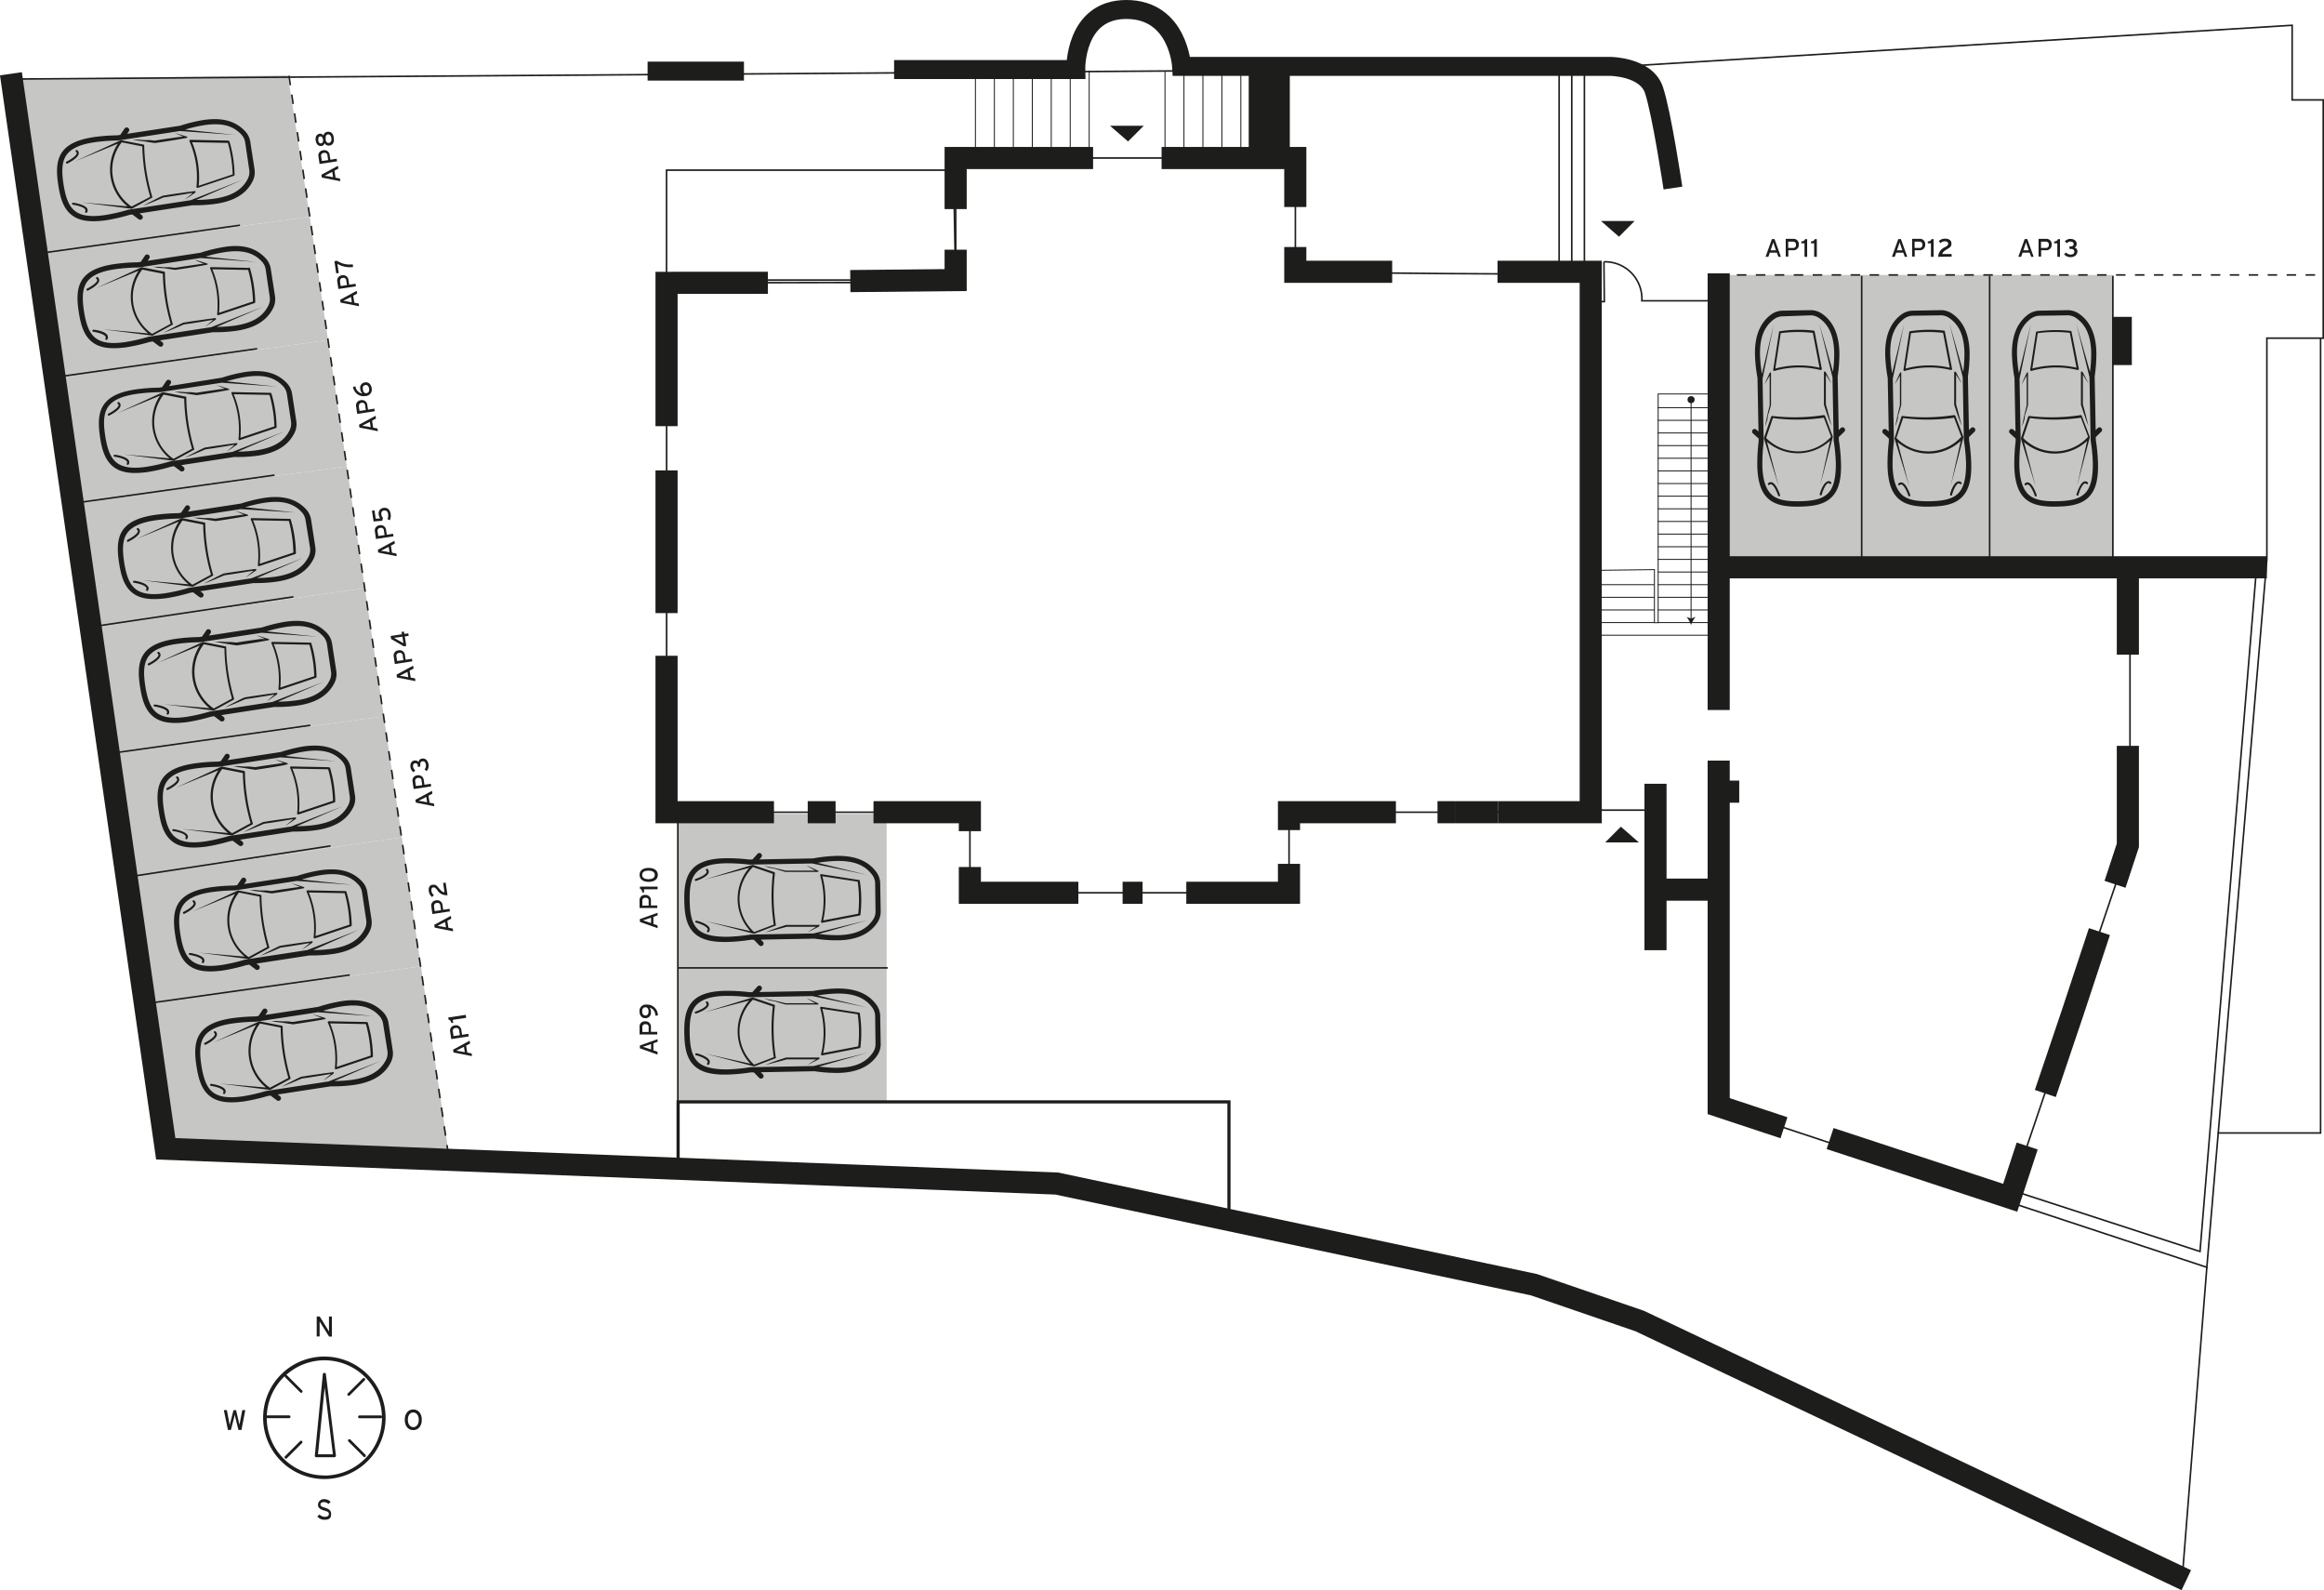 <svg xmlns="http://www.w3.org/2000/svg" viewBox="0 0 367.77 251.58"><defs><style>.parkplatz{fill:#c6c6c5;}.auto{fill:#1d1d1b;}.cls-3,.cls-4,.cls-5,.cls-6,.cls-7,.cls-9{fill:none;}.cls-3,.cls-4,.cls-5,.cls-6,.cls-7,.cls-8,.cls-9{stroke:#1d1d1b;stroke-miterlimit:10;}.cls-3,.cls-6,.cls-8{stroke-width:0.25px;}.cls-4{stroke-width:3.5px;}.cls-5{stroke-width:3px;}.cls-6{stroke-dasharray:1.5;}.cls-7{stroke-width:0.15px;}.cls-8{fill:#deecd7;}.cls-9{stroke-width:0.5px;}</style></defs><title>grundriss-carport</title><g id="AP13"><polygon class="parkplatz" points="334.36 89.42 334.36 89.75 314.86 89.75 314.86 89.42 314.86 43.63 314.86 43.5 334.36 43.5 334.36 43.63 334.36 89.42"/><path class="auto" d="M395.57,117a24.14,24.14,0,0,0,.4,3.7l.16,8.48-.34-.3a.4.4,0,0,0-.54.6l.9.81v.47a29.24,29.24,0,0,0-.21,3.79h0c.05,2.69.66,4.41,1.91,5.41s3.09,1.14,4.84,1.1,3.55-.21,4.8-1.29,1.75-2.78,1.7-5.47a29.28,29.28,0,0,0-.35-3.78v-.47l.87-.84a.4.4,0,0,0-.56-.58l-.33.32-.16-8.49a24.28,24.28,0,0,0,.27-3.73c-.05-2.93-1-5-2.77-6.2a3.14,3.14,0,0,0-1.84-.55l-4.39.08a3.14,3.14,0,0,0-1.82.62C396.35,112,395.52,114.11,395.57,117Zm8.76-6.2a2.33,2.33,0,0,1,1.36.41c1.6,1.09,2.37,2.85,2.42,5.54a21.84,21.84,0,0,1-.19,3l-2.18-7.69,2.1,8.54.18,9.93a.4.4,0,0,0,0,.05,28.57,28.57,0,0,1,.35,3.7c0,2.43-.41,4-1.42,4.84-.84.73-2.13,1.05-4.29,1.09s-3.46-.24-4.32-.93c-1-.83-1.56-2.36-1.6-4.79h0a29,29,0,0,1,.21-3.71.41.41,0,0,0,0-.05l-.18-9.91,1.79-8.63-1.89,7.77a21.75,21.75,0,0,1-.3-3c-.05-2.7.65-4.49,2.21-5.64a2.33,2.33,0,0,1,1.35-.46Zm2.33,8.9a.1.1,0,0,1,.09.05l.23.45.23.45.23.45.22.46-.28-.42-.27-.43-.27-.43-.05-.09v.24l0,.64,0,.64c0,.21,0,.42,0,.64l0,.64c0,.21,0,.42,0,.64v.64c0,.21,0,.41,0,.62l.23.82.11.42.11.42c.07.28.15.57.22.85s.14.57.2.86q-.16-.41-.32-.82c-.1-.27-.2-.55-.3-.83l-.14-.41-.14-.42-.27-.83v0h0c0-.21,0-.42,0-.64l0-.64c0-.21,0-.42,0-.64v-.64c0-.21,0-.42,0-.64v-1.27c0-.21,0-.42,0-.64h0A.1.1,0,0,1,406.67,119.75Zm-.13,6.87a30.13,30.13,0,0,1-8.22.15.16.16,0,0,0-.17.11L397,130.23a.16.16,0,0,0,0,.11l2.32,7.56-1.85-7.05a7.49,7.49,0,0,0,10-.19l-1.59,7.12,2-7.66h0a.16.16,0,0,0,0-.1l-1.26-3.31A.16.16,0,0,0,406.54,126.62Zm-.09.34,1.18,3.1a7.07,7.07,0,0,1-10.28.19l1.07-3.15A29.94,29.94,0,0,0,406.45,127Zm-9,.7q-.14.42-.29.83.08-.43.17-.86c.06-.29.12-.57.18-.86l.1-.43.1-.43.2-.83c0-.21,0-.41,0-.62l0-.64c0-.21,0-.42,0-.64v-.64c0-.21,0-.42,0-.64v-1.51l-.05.09-.25.44-.26.44-.26.43.2-.47.21-.46.21-.46.22-.46a.1.1,0,0,1,.19,0h0c0,.21,0,.42,0,.63l0,.64,0,.64c0,.21,0,.42,0,.64l0,.64c0,.21,0,.42,0,.64v.64c0,.21,0,.42,0,.64h0a.14.14,0,0,1,0,0l-.24.84-.13.42-.13.42C397.6,127.1,397.52,127.38,397.42,127.66Zm1.94-14.15-.92,5.95a.16.16,0,0,0,.2.18,14.38,14.38,0,0,1,7.3-.14.16.16,0,0,0,.19-.19L405,113.4a.16.16,0,0,0-.13-.13,19.7,19.7,0,0,0-5.39.1A.16.16,0,0,0,399.36,113.5Zm5.34.07,1.07,5.56a14.39,14.39,0,0,0-7,.13l.86-5.6A20.44,20.44,0,0,1,404.71,113.57ZM407,137.09a.58.58,0,0,1,.56.14.16.16,0,1,1-.21.25.26.26,0,0,0-.26-.08c-.4.12-.84,1.17-1,1.81a.16.16,0,1,1-.31-.09C405.86,138.93,406.34,137.3,407,137.09Zm-7.62,2.35a.16.16,0,0,1-.2-.1c-.2-.63-.68-1.66-1.09-1.77a.26.26,0,0,0-.26.08.16.16,0,0,1-.22-.24.58.58,0,0,1,.56-.16c.71.19,1.25,1.8,1.31,2A.16.16,0,0,1,399.42,139.44Z" transform="translate(-77.18 -60.91)"/></g><g id="AP12"><polygon class="parkplatz" points="314.86 89.42 314.86 89.75 294.61 89.75 294.61 89.42 294.61 43.63 294.61 43.5 314.86 43.5 314.86 43.63 314.86 89.42"/><path class="auto" d="M375.51,117a24.14,24.14,0,0,0,.4,3.7l.16,8.48-.34-.3a.4.4,0,0,0-.54.6l.9.81v.47a29.24,29.24,0,0,0-.21,3.79h0c.05,2.69.66,4.41,1.91,5.41s3.09,1.14,4.84,1.1,3.55-.21,4.8-1.29,1.75-2.78,1.7-5.47a29.28,29.28,0,0,0-.35-3.78v-.47l.87-.84a.4.4,0,0,0-.56-.58l-.33.32-.16-8.49a24.28,24.28,0,0,0,.27-3.73c-.05-2.93-1-5-2.77-6.2a3.14,3.14,0,0,0-1.84-.55l-4.39.08a3.14,3.14,0,0,0-1.82.62C376.29,112,375.46,114.11,375.51,117Zm8.76-6.2a2.33,2.33,0,0,1,1.36.41c1.6,1.09,2.37,2.85,2.42,5.54a21.84,21.84,0,0,1-.19,3l-2.18-7.69,2.1,8.54.18,9.93a.4.4,0,0,0,0,.05,28.57,28.57,0,0,1,.35,3.7c0,2.43-.41,4-1.42,4.84-.84.73-2.13,1.05-4.29,1.09s-3.46-.24-4.32-.93c-1-.83-1.56-2.36-1.6-4.79h0a29,29,0,0,1,.21-3.71.41.41,0,0,0,0-.05l-.18-9.91,1.79-8.63-1.89,7.77a21.75,21.75,0,0,1-.3-3c-.05-2.7.65-4.49,2.21-5.64a2.33,2.33,0,0,1,1.35-.46Zm2.33,8.9a.1.1,0,0,1,.09.05l.23.45.23.45.23.45.22.46-.28-.42-.27-.43-.27-.43-.05-.09v.24l0,.64,0,.64c0,.21,0,.42,0,.64l0,.64c0,.21,0,.42,0,.64v.64c0,.21,0,.41,0,.62l.23.82.11.42.11.42c.07.28.15.57.22.85s.14.57.2.86q-.16-.41-.32-.82c-.1-.27-.2-.55-.3-.83l-.14-.41-.14-.42-.27-.83v0h0c0-.21,0-.42,0-.64l0-.64c0-.21,0-.42,0-.64v-.64c0-.21,0-.42,0-.64v-1.27c0-.21,0-.42,0-.64h0A.1.1,0,0,1,386.6,119.75Zm-.13,6.87a30.13,30.13,0,0,1-8.22.15.16.16,0,0,0-.17.11L377,130.23a.16.16,0,0,0,0,.11l2.32,7.56-1.85-7.05a7.49,7.49,0,0,0,10-.19l-1.59,7.12,2-7.66h0a.16.16,0,0,0,0-.1l-1.26-3.31A.16.16,0,0,0,386.48,126.62Zm-.09.34,1.18,3.1a7.07,7.07,0,0,1-10.28.19l1.07-3.15A29.94,29.94,0,0,0,386.39,127Zm-9,.7q-.14.42-.29.83.08-.43.17-.86c.06-.29.12-.57.18-.86l.1-.43.1-.43.2-.83c0-.21,0-.41,0-.62l0-.64c0-.21,0-.42,0-.64v-.64c0-.21,0-.42,0-.64v-1.51l-.05.09-.25.44-.26.44-.26.43.2-.47.21-.46.21-.46.22-.46a.1.1,0,0,1,.19,0h0c0,.21,0,.42,0,.63l0,.64,0,.64c0,.21,0,.42,0,.64l0,.64c0,.21,0,.42,0,.64v.64c0,.21,0,.42,0,.64h0a.14.14,0,0,1,0,0l-.24.84-.13.42-.13.42C377.54,127.1,377.45,127.38,377.36,127.66Zm1.94-14.15-.92,5.95a.16.16,0,0,0,.2.18,14.38,14.38,0,0,1,7.3-.14.16.16,0,0,0,.19-.19l-1.14-5.91a.16.16,0,0,0-.13-.13,19.7,19.7,0,0,0-5.39.1A.16.16,0,0,0,379.3,113.5Zm5.34.07,1.07,5.56a14.39,14.39,0,0,0-7,.13l.86-5.6A20.44,20.44,0,0,1,384.65,113.57ZM387,137.09a.58.58,0,0,1,.56.14.16.16,0,1,1-.21.25.26.26,0,0,0-.26-.08c-.4.12-.84,1.17-1,1.81a.16.16,0,1,1-.31-.09C385.79,138.93,386.28,137.3,387,137.09Zm-7.62,2.35a.16.16,0,0,1-.2-.1c-.2-.63-.68-1.66-1.09-1.77a.26.26,0,0,0-.26.08.16.16,0,0,1-.22-.24.58.58,0,0,1,.56-.16c.71.19,1.25,1.8,1.31,2A.16.16,0,0,1,379.36,139.44Z" transform="translate(-77.18 -60.91)"/></g><g id="AP11"><polygon class="parkplatz" points="294.61 89.42 294.61 89.75 272.24 89.75 271.99 89.75 271.99 43.5 294.61 43.5 294.61 43.63 294.61 89.42"/><path class="auto" d="M354.9,117a24.14,24.14,0,0,0,.4,3.7l.16,8.48-.34-.3a.4.4,0,0,0-.54.6l.9.81v.47a29.24,29.24,0,0,0-.21,3.79h0c.05,2.69.66,4.41,1.91,5.41s3.09,1.14,4.84,1.1,3.55-.21,4.8-1.29,1.75-2.78,1.7-5.47a29.28,29.28,0,0,0-.35-3.78v-.47l.87-.84a.4.4,0,0,0-.56-.58l-.33.32-.16-8.49a24.28,24.28,0,0,0,.27-3.73c-.05-2.93-1-5-2.77-6.2a3.14,3.14,0,0,0-1.84-.55l-4.39.08a3.14,3.14,0,0,0-1.82.62C355.68,112,354.85,114.11,354.9,117Zm8.76-6.2a2.33,2.33,0,0,1,1.36.41c1.6,1.09,2.37,2.85,2.42,5.54a21.84,21.84,0,0,1-.19,3l-2.18-7.69,2.1,8.54.18,9.93a.4.4,0,0,0,0,.05,28.57,28.57,0,0,1,.35,3.7c0,2.43-.41,4-1.42,4.84-.84.73-2.13,1.05-4.29,1.09s-3.46-.24-4.32-.93c-1-.83-1.56-2.36-1.6-4.79h0a29,29,0,0,1,.21-3.71.41.41,0,0,0,0-.05l-.18-9.91,1.79-8.63L356,120.06a21.75,21.75,0,0,1-.3-3c-.05-2.7.65-4.49,2.21-5.64a2.33,2.33,0,0,1,1.35-.46Zm2.33,8.9a.1.1,0,0,1,.09.05l.23.45.23.45.23.45.22.46-.28-.42-.27-.43-.27-.43-.05-.09v.24l0,.64,0,.64c0,.21,0,.42,0,.64l0,.64c0,.21,0,.42,0,.64v.64c0,.21,0,.41,0,.62l.23.82.11.42.11.42c.07.28.15.57.22.85s.14.57.2.86q-.16-.41-.32-.82c-.1-.27-.2-.55-.3-.83l-.14-.41-.14-.42-.27-.83v0h0c0-.21,0-.42,0-.64l0-.64c0-.21,0-.42,0-.64v-.64c0-.21,0-.42,0-.64v-1.27c0-.21,0-.42,0-.64h0A.1.1,0,0,1,366,119.75Zm-.13,6.87a30.13,30.13,0,0,1-8.22.15.16.16,0,0,0-.17.11l-1.14,3.35a.16.16,0,0,0,0,.11l2.32,7.56-1.85-7.05a7.49,7.49,0,0,0,10-.19l-1.59,7.12,2-7.66h0a.16.16,0,0,0,0-.1L366,126.72A.16.16,0,0,0,365.87,126.62Zm-.09.34,1.18,3.1a7.07,7.07,0,0,1-10.28.19l1.07-3.15A29.94,29.94,0,0,0,365.78,127Zm-9,.7q-.14.42-.29.83.08-.43.17-.86c.06-.29.12-.57.18-.86l.1-.43.1-.43.2-.83c0-.21,0-.41,0-.62l0-.64c0-.21,0-.42,0-.64v-.64c0-.21,0-.42,0-.64v-1.51l-.05.09-.25.44-.26.44-.26.43.2-.47.21-.46.21-.46.22-.46a.1.1,0,0,1,.19,0h0c0,.21,0,.42,0,.63l0,.64,0,.64c0,.21,0,.42,0,.64l0,.64c0,.21,0,.42,0,.64v.64c0,.21,0,.42,0,.64h0a.14.14,0,0,1,0,0l-.24.84-.13.42-.13.42C356.93,127.1,356.84,127.38,356.75,127.66Zm1.94-14.15-.92,5.95a.16.16,0,0,0,.2.18,14.38,14.38,0,0,1,7.3-.14.16.16,0,0,0,.19-.19l-1.14-5.91a.16.16,0,0,0-.13-.13,19.7,19.7,0,0,0-5.39.1A.16.16,0,0,0,358.69,113.5Zm5.34.07,1.07,5.56a14.39,14.39,0,0,0-7,.13l.86-5.6A20.44,20.44,0,0,1,364,113.57Zm2.33,23.52a.58.58,0,0,1,.56.14.16.16,0,1,1-.21.25.26.26,0,0,0-.26-.08c-.4.12-.84,1.17-1,1.81a.16.16,0,1,1-.31-.09C365.18,138.93,365.67,137.3,366.37,137.09Zm-7.62,2.35a.16.16,0,0,1-.2-.1c-.2-.63-.68-1.66-1.09-1.77a.26.26,0,0,0-.26.08.16.16,0,0,1-.22-.24.58.58,0,0,1,.56-.16c.71.19,1.25,1.8,1.31,2A.16.16,0,0,1,358.75,139.44Z" transform="translate(-77.18 -60.91)"/></g><g id="AP10"><polygon class="parkplatz" points="107.28 128.75 140.31 128.75 140.31 153.13 107.39 153.13 107.28 153.13 107.28 128.75"/><path class="auto" d="M209.53,196.32a24.14,24.14,0,0,0-3.7.4l-8.48.16.3-.34a.4.4,0,0,0-.6-.54l-.81.9h-.47a29.24,29.24,0,0,0-3.79-.21h0c-2.69.05-4.41.66-5.41,1.91s-1.14,3.09-1.1,4.84.21,3.55,1.29,4.8,2.78,1.75,5.47,1.7a29.28,29.28,0,0,0,3.78-.35h.47l.84.87a.4.4,0,0,0,.58-.56l-.32-.33,8.49-.16a24.28,24.28,0,0,0,3.73.27c2.93-.05,5-1,6.2-2.77a3.14,3.14,0,0,0,.55-1.84l-.08-4.39a3.14,3.14,0,0,0-.62-1.82C214.54,197.09,212.47,196.26,209.53,196.32Zm6.2,8.76a2.33,2.33,0,0,1-.41,1.36c-1.09,1.6-2.85,2.37-5.54,2.42a21.84,21.84,0,0,1-3-.19l7.69-2.18-8.54,2.1-9.93.18h-.05a28.57,28.57,0,0,1-3.7.35c-2.43,0-4-.41-4.84-1.42-.73-.84-1.05-2.13-1.09-4.29s.24-3.46.93-4.32c.83-1,2.36-1.56,4.79-1.6h0a29,29,0,0,1,3.71.21h.05l9.91-.18,8.63,1.79-7.77-1.89a21.75,21.75,0,0,1,3-.3c2.7-.05,4.49.65,5.64,2.21a2.33,2.33,0,0,1,.46,1.35Zm-8.9,2.33a.1.1,0,0,1-.05.09l-.45.23-.45.23-.45.23-.46.22.42-.28.43-.27.43-.27.09-.05h-.24l-.64,0-.64,0-.64,0-.64,0h-1.89l-.82.23-.42.11-.42.11-.85.22-.86.2.82-.32.83-.3.41-.14.42-.14.83-.27h0l.64,0,.64,0h3.82A.1.1,0,0,1,206.83,207.41Zm-6.87-.13a30.13,30.13,0,0,1-.15-8.22.16.16,0,0,0-.11-.17l-3.35-1.14h-.11l-7.56,2.32,7.05-1.85a7.49,7.49,0,0,0,.19,10l-7.12-1.59,7.66,2h0a.16.16,0,0,0,.1,0l3.31-1.26A.16.16,0,0,0,200,207.28Zm-.34-.09-3.1,1.18a7.07,7.07,0,0,1-.19-10.28l3.15,1.07A29.94,29.94,0,0,0,199.63,207.2Zm-.7-9-.83-.29.86.17.86.18.43.1.43.1.83.2.62,0,.64,0h3.42l-.09-.05-.44-.25-.44-.26-.43-.26.47.2.46.21.46.21.46.22a.1.1,0,0,1,0,.19h0l-.63,0-.64,0-.64,0-.64,0-.64,0h-1.95l-.84-.24-.42-.13-.42-.13Zm14.15,1.94-5.95-.92h0a.16.16,0,0,0-.15.2,14.38,14.38,0,0,1,.14,7.3.16.16,0,0,0,.19.19l5.91-1.14a.16.16,0,0,0,.13-.13,19.7,19.7,0,0,0-.1-5.39A.16.16,0,0,0,213.08,200.11Zm-.07,5.34-5.56,1.07a14.39,14.39,0,0,0-.13-7l5.6.86A20.44,20.44,0,0,1,213,205.45Zm-23.52,2.33a.58.58,0,0,1-.14.56.16.16,0,1,1-.25-.21.26.26,0,0,0,.08-.26c-.12-.4-1.17-.84-1.81-1a.16.16,0,0,1,0-.32h0C187.65,206.6,189.28,207.09,189.49,207.79Zm-2.35-7.62a.16.16,0,0,1,.1-.2c.63-.2,1.66-.68,1.77-1.09a.26.26,0,0,0-.08-.26.16.16,0,0,1,.24-.22.58.58,0,0,1,.16.56c-.19.71-1.8,1.25-2,1.31A.16.16,0,0,1,187.14,200.17Z" transform="translate(-77.18 -60.91)"/></g><g id="AP9"><polygon class="parkplatz" points="107.28 153.13 107.39 153.13 140.31 153.13 140.31 174.34 107.31 174.34 107.28 174.25 107.28 153.13"/><path class="auto" d="M209.53,217.3a24.14,24.14,0,0,0-3.7.4l-8.48.16.3-.34a.4.4,0,0,0-.6-.54l-.81.9h-.47a29.24,29.24,0,0,0-3.79-.21h0c-2.69.05-4.41.66-5.41,1.91s-1.14,3.09-1.1,4.84.21,3.55,1.29,4.8,2.78,1.75,5.47,1.7a29.28,29.28,0,0,0,3.78-.35h.47l.84.87a.4.4,0,0,0,.58-.56l-.32-.33,8.49-.16a24.28,24.28,0,0,0,3.73.27c2.93-.05,5-1,6.2-2.77a3.14,3.14,0,0,0,.55-1.84l-.08-4.39a3.14,3.14,0,0,0-.62-1.82C214.54,218.07,212.47,217.25,209.53,217.3Zm6.2,8.76a2.33,2.33,0,0,1-.41,1.36c-1.09,1.6-2.85,2.37-5.54,2.42a21.84,21.84,0,0,1-3-.19l7.69-2.18-8.54,2.1-9.93.18h-.05a28.57,28.57,0,0,1-3.7.35c-2.43,0-4-.41-4.84-1.42-.73-.84-1.05-2.13-1.09-4.29s.24-3.46.93-4.32c.83-1,2.36-1.56,4.79-1.6h0a29,29,0,0,1,3.71.21h.05l9.91-.18,8.63,1.79-7.77-1.89a21.75,21.75,0,0,1,3-.3c2.7-.05,4.49.65,5.64,2.21a2.33,2.33,0,0,1,.46,1.35Zm-8.9,2.33a.1.1,0,0,1-.05.09l-.45.23-.45.23-.45.23-.46.22.42-.28.43-.27.43-.27.09-.05h-.24l-.64,0-.64,0-.64,0-.64,0h-1.89l-.82.23-.42.11-.42.11-.85.22-.86.2.82-.32.83-.3.41-.14.42-.14.83-.27h0l.64,0,.64,0h3.82A.1.1,0,0,1,206.83,228.39Zm-6.87-.13a30.13,30.13,0,0,1-.15-8.22.16.16,0,0,0-.11-.17l-3.35-1.14h-.11l-7.56,2.32,7.05-1.85a7.49,7.49,0,0,0,.19,10l-7.12-1.59,7.66,2h0a.16.16,0,0,0,.1,0l3.31-1.26A.16.16,0,0,0,200,228.27Zm-.34-.09-3.1,1.18a7.07,7.07,0,0,1-.19-10.28l3.15,1.07A29.94,29.94,0,0,0,199.63,228.18Zm-.7-9-.83-.29.86.17.86.18.43.1.43.1.83.2.62,0,.64,0h3.42l-.09-.05-.44-.25-.44-.26-.43-.26.47.2.46.21.46.21.46.22a.1.1,0,0,1,0,.19h0l-.63,0-.64,0-.64,0-.64,0-.64,0h-1.95l-.84-.24-.42-.13-.42-.13Zm14.15,1.94-5.95-.92h0a.16.16,0,0,0-.15.2,14.38,14.38,0,0,1,.14,7.3.16.16,0,0,0,.19.19l5.91-1.14a.16.16,0,0,0,.13-.13,19.7,19.7,0,0,0-.1-5.39A.16.16,0,0,0,213.08,221.09Zm-.07,5.34-5.56,1.07a14.39,14.39,0,0,0-.13-7l5.6.86A20.44,20.44,0,0,1,213,226.44Zm-23.52,2.33a.58.58,0,0,1-.14.56.16.16,0,1,1-.25-.21.26.26,0,0,0,.08-.26c-.12-.4-1.17-.84-1.81-1a.16.16,0,0,1,0-.32h0C187.65,227.58,189.28,228.07,189.49,228.77Zm-2.35-7.62a.16.16,0,0,1,.1-.2c.63-.2,1.66-.68,1.77-1.09a.26.26,0,0,0-.08-.26.16.16,0,0,1,.24-.22.58.58,0,0,1,.16.56c-.19.71-1.8,1.25-2,1.31A.16.16,0,0,1,187.14,221.15Z" transform="translate(-77.18 -60.91)"/></g><g id="AP8"><polygon class="parkplatz" points="45.56 11.92 49.02 34.3 5.99 40.13 5.83 40.15 1.88 12.64 2.81 12.5 45.56 11.92"/><path class="auto" d="M109.31,79.91a24.14,24.14,0,0,0-3.62.89l-8.39,1.28.26-.37a.4.4,0,0,0-.67-.46l-.68,1-.47.07a29.24,29.24,0,0,0-3.78.29h0c-2.66.41-4.29,1.24-5.11,2.61s-.72,3.21-.45,4.95.68,3.49,1.92,4.59,3,1.36,5.64,1a29.28,29.28,0,0,0,3.7-.85l.46-.07,1,.75a.4.4,0,0,0,.5-.64l-.36-.28,8.39-1.29a24.28,24.28,0,0,0,3.74-.23c2.9-.44,4.79-1.61,5.77-3.57a3.14,3.14,0,0,0,.3-1.89l-.67-4.34a3.14,3.14,0,0,0-.86-1.72C114.38,80,112.22,79.46,109.31,79.91Zm7.31,7.86a2.33,2.33,0,0,1-.22,1.41c-.87,1.73-2.51,2.73-5.17,3.14a21.84,21.84,0,0,1-3,.22l7.33-3.18-8.19,3.22-9.81,1.5h-.05a28.57,28.57,0,0,1-3.62.84c-2.4.37-4,.13-5-.76-.83-.74-1.33-2-1.66-4.11s-.22-3.46.34-4.41c.69-1.15,2.13-1.86,4.54-2.22h0a29,29,0,0,1,3.7-.28h.05l9.8-1.5,8.79.62-8-.84a21.75,21.75,0,0,1,3-.7c2.67-.41,4.54,0,5.89,1.44a2.33,2.33,0,0,1,.64,1.28Zm-8.51,3.5a.1.1,0,0,1,0,.09l-.42.29-.42.29-.42.28-.42.28.38-.33.39-.33.39-.32.08-.07-.24,0-.63.11-.63.11-.63.1-.63.1-.63.1-.63.09-.61.09-.78.34-.4.17-.41.17-.82.33-.82.31.77-.42.78-.4.39-.2.39-.2.79-.38h0l.63-.1.63-.1.63-.09.63-.09.63-.09.63-.09.63-.08.63-.08h0A.1.1,0,0,1,108.12,91.26Zm-6.83.79A30.13,30.13,0,0,1,100,83.93a.16.16,0,0,0-.13-.15l-3.47-.68h-.06l-.06,0-7.19,3.31,6.74-2.77a7.49,7.49,0,0,0,1.52,9.92l-7.27-.63,7.87,1h0a.16.16,0,0,0,.09,0l3.11-1.69A.16.16,0,0,0,101.29,92.05Zm-.35,0L98,93.59a7.07,7.07,0,0,1-1.56-10.16l3.26.64A29.94,29.94,0,0,0,100.94,92ZM99,83.15,98.18,83l.88,0,.88.07.44,0,.44,0,.85.09.61-.1.63-.1.63-.09.63-.09.63-.09.63-.09.63-.08.24,0-.1,0-.47-.19-.47-.2-.47-.2.49.14.49.15.48.15.48.15a.1.1,0,0,1,0,.2h0l-.63.12-.63.11-.63.11-.63.1-.63.1-.63.1-.63.09-.63.09h0l-.87-.13-.43-.07-.43-.07Zm14.29,0-6-.12h0a.16.16,0,0,0-.13.22,14.38,14.38,0,0,1,1.11,7.22.16.16,0,0,0,.21.16l5.71-1.91a.16.16,0,0,0,.11-.14,19.7,19.7,0,0,0-.82-5.33A.16.16,0,0,0,113.33,83.2ZM114,88.5l-5.37,1.8a14.39,14.39,0,0,0-1.06-6.89l5.67.11A20.44,20.44,0,0,1,114,88.5ZM91,93.94a.58.58,0,0,1-.06.58.16.16,0,1,1-.27-.18.26.26,0,0,0,0-.27c-.17-.38-1.27-.68-1.93-.77a.16.16,0,0,1,0-.32h0C89,93,90.67,93.28,91,93.94ZM87.63,86.7a.16.16,0,0,1,.08-.22c.59-.29,1.55-.9,1.61-1.31a.26.26,0,0,0-.12-.24.16.16,0,0,1,.21-.25.58.58,0,0,1,.23.53c-.09.73-1.61,1.48-1.79,1.57A.16.16,0,0,1,87.63,86.7Z" transform="translate(-77.18 -60.91)"/></g><g id="AP7"><polygon class="parkplatz" points="49.02 34.3 51.92 53.81 8.65 59.69 5.83 40.15 5.99 40.13 49.02 34.3"/><path class="auto" d="M112.55,100a24.14,24.14,0,0,0-3.62.89l-8.39,1.28.26-.37a.4.4,0,0,0-.67-.46l-.68,1-.47.07a29.24,29.24,0,0,0-3.78.29h0c-2.66.41-4.29,1.24-5.11,2.61s-.72,3.21-.45,4.95.68,3.49,1.92,4.59,3,1.36,5.64,1a29.28,29.28,0,0,0,3.7-.85l.46-.07,1,.75a.4.4,0,0,0,.5-.64l-.36-.28,8.39-1.29a24.28,24.28,0,0,0,3.74-.23c2.9-.44,4.79-1.61,5.77-3.57a3.14,3.14,0,0,0,.3-1.89l-.67-4.34a3.14,3.14,0,0,0-.86-1.72C117.61,100.06,115.45,99.51,112.55,100Zm7.31,7.86a2.33,2.33,0,0,1-.22,1.41c-.87,1.73-2.51,2.73-5.17,3.14a21.84,21.84,0,0,1-3,.22l7.33-3.18-8.19,3.22-9.81,1.5h-.05a28.57,28.57,0,0,1-3.62.84c-2.4.37-4,.13-5-.76-.83-.74-1.33-2-1.66-4.11s-.22-3.46.34-4.41c.69-1.15,2.13-1.86,4.54-2.22h0a29,29,0,0,1,3.7-.28h.05l9.8-1.5,8.79.62-8-.84a21.75,21.75,0,0,1,3-.7c2.67-.41,4.54,0,5.89,1.44a2.33,2.33,0,0,1,.64,1.28Zm-8.51,3.5a.1.1,0,0,1,0,.09l-.42.29-.42.29-.42.28-.42.28.38-.33.39-.33.39-.32.08-.07-.24,0-.63.11-.63.11-.63.1-.63.1-.63.1-.63.09-.61.09-.78.34-.4.17-.41.17-.82.33-.82.31.77-.42.78-.4.39-.2.39-.2.79-.38h0l.63-.1.63-.1.63-.09.63-.09.63-.09.63-.09.63-.08.63-.08h0A.1.1,0,0,1,111.35,111.31Zm-6.83.79a30.13,30.13,0,0,1-1.24-8.12.16.16,0,0,0-.13-.15l-3.47-.68h-.06l-.06,0-7.19,3.31,6.74-2.77a7.49,7.49,0,0,0,1.52,9.92L93.37,113l7.87,1h0a.16.16,0,0,0,.09,0l3.11-1.69A.16.16,0,0,0,104.52,112.1Zm-.35,0-2.92,1.58a7.07,7.07,0,0,1-1.56-10.16l3.26.64A29.94,29.94,0,0,0,104.17,112.05Zm-1.9-8.86-.86-.17.88,0,.88.07.44,0,.44,0,.85.09.61-.1.63-.1.63-.09.63-.09.63-.09.63-.09.63-.08.24,0-.1,0-.47-.19-.47-.2L108,102l.49.14.49.15.48.15.48.15a.1.1,0,0,1,0,.2h0l-.63.12-.63.11-.63.11-.63.1-.63.1-.63.1-.63.09-.63.09h0l-.87-.13-.43-.07-.43-.07Zm14.29,0-6-.12h0a.16.16,0,0,0-.13.22,14.38,14.38,0,0,1,1.11,7.22.16.16,0,0,0,.21.16l5.71-1.91a.16.16,0,0,0,.11-.14,19.7,19.7,0,0,0-.82-5.33A.16.16,0,0,0,116.57,103.24Zm.65,5.31-5.37,1.8a14.39,14.39,0,0,0-1.06-6.89l5.67.11A20.44,20.44,0,0,1,117.21,108.54Zm-23,5.44a.58.58,0,0,1-.06.58.16.16,0,0,1-.27-.18.26.26,0,0,0,0-.27c-.17-.38-1.27-.68-1.93-.77a.16.16,0,0,1,0-.32h0C92.22,113.06,93.9,113.32,94.21,114Zm-3.34-7.24a.16.16,0,0,1,.08-.22c.59-.29,1.55-.9,1.61-1.31a.26.26,0,0,0-.12-.24.16.16,0,0,1,.21-.25.58.58,0,0,1,.23.53c-.09.73-1.61,1.48-1.79,1.57A.16.16,0,0,1,90.87,106.75Z" transform="translate(-77.18 -60.91)"/></g><g id="AP6"><polygon class="parkplatz" points="51.92 53.81 54.88 73.78 54.66 73.81 12.48 79.5 11.53 79.64 8.65 59.69 51.92 53.81"/><path class="auto" d="M115.93,119.77a24.14,24.14,0,0,0-3.62.89L103.92,122l.26-.37a.4.4,0,0,0-.67-.46l-.68,1-.47.07a29.24,29.24,0,0,0-3.78.29h0c-2.66.41-4.29,1.24-5.11,2.61S92.76,128.3,93,130s.68,3.49,1.92,4.59,3,1.36,5.64,1a29.28,29.28,0,0,0,3.7-.85l.46-.07,1,.75a.4.4,0,0,0,.5-.64l-.36-.28,8.39-1.29A24.28,24.28,0,0,0,118,133c2.9-.44,4.79-1.61,5.77-3.57a3.14,3.14,0,0,0,.3-1.89l-.67-4.34a3.14,3.14,0,0,0-.86-1.72C121,119.88,118.84,119.33,115.93,119.77Zm7.31,7.86A2.33,2.33,0,0,1,123,129c-.87,1.73-2.51,2.73-5.17,3.14a21.84,21.84,0,0,1-3,.22l7.33-3.18-8.19,3.22-9.81,1.5h-.05a28.57,28.57,0,0,1-3.62.84c-2.4.37-4,.13-5-.76-.83-.74-1.33-2-1.66-4.11s-.22-3.46.34-4.41c.69-1.15,2.13-1.86,4.54-2.22h0a29,29,0,0,1,3.7-.28h.05l9.8-1.5,8.79.62-8-.84a21.75,21.75,0,0,1,3-.7c2.67-.41,4.54,0,5.89,1.44a2.33,2.33,0,0,1,.64,1.28Zm-8.51,3.5a.1.1,0,0,1,0,.09l-.42.29-.42.29-.42.28-.42.28.38-.33.39-.33.39-.32.08-.07-.24,0-.63.11-.63.11-.63.1-.63.1-.63.1-.63.09-.61.09-.78.34-.4.17-.41.17-.82.33-.82.31.77-.42.78-.4.39-.2.39-.2.79-.38h0l.63-.1.63-.1.63-.09.63-.09.63-.09.63-.09.63-.08.63-.08h0A.1.1,0,0,1,114.73,131.13Zm-6.83.79a30.13,30.13,0,0,1-1.24-8.12.16.16,0,0,0-.13-.15l-3.47-.68H103l-.06,0-7.19,3.31,6.74-2.77a7.49,7.49,0,0,0,1.52,9.92l-7.27-.63,7.87,1h0a.16.16,0,0,0,.09,0l3.11-1.69A.16.16,0,0,0,107.91,131.92Zm-.35,0-2.92,1.58a7.07,7.07,0,0,1-1.56-10.16l3.26.64A29.94,29.94,0,0,0,107.56,131.87Zm-1.9-8.86-.86-.17.88,0,.88.07.44,0,.44,0,.85.09.61-.1.63-.1.63-.09.63-.09.63-.09.63-.09.63-.08.24,0-.1,0-.47-.19-.47-.2-.47-.2.49.14.49.15.48.15.48.15a.1.1,0,0,1,0,.2h0l-.63.12-.63.11-.63.11-.63.1-.63.1-.63.1-.63.09-.63.09h0l-.87-.13-.43-.07-.43-.07Zm14.29,0-6-.12h0a.16.16,0,0,0-.13.22,14.38,14.38,0,0,1,1.11,7.22.16.16,0,0,0,.21.16l5.71-1.91a.16.16,0,0,0,.11-.14,19.7,19.7,0,0,0-.82-5.33A.16.16,0,0,0,120,123.06Zm.65,5.31-5.37,1.8a14.39,14.39,0,0,0-1.06-6.89l5.67.11A20.44,20.44,0,0,1,120.6,128.37Zm-23,5.44a.58.58,0,0,1-.06.58.16.16,0,1,1-.27-.18.26.26,0,0,0,0-.27c-.17-.38-1.27-.68-1.93-.77a.16.16,0,0,1,0-.32h0C95.61,132.88,97.29,133.14,97.59,133.81Zm-3.34-7.24a.16.16,0,0,1,.08-.22c.59-.29,1.55-.9,1.61-1.31a.26.26,0,0,0-.12-.24.16.16,0,0,1,.21-.25.58.58,0,0,1,.23.53c-.09.73-1.61,1.48-1.79,1.57A.16.16,0,0,1,94.25,126.57Z" transform="translate(-77.18 -60.91)"/></g><g id="AP5"><polygon class="parkplatz" points="54.88 73.78 57.74 93.05 57.66 93.06 14.73 99.13 14.35 99.19 11.53 79.64 12.48 79.5 54.66 73.81 54.88 73.78"/><path class="auto" d="M118.93,139.69a24.14,24.14,0,0,0-3.62.89l-8.39,1.28.26-.37a.4.4,0,0,0-.67-.46l-.68,1-.47.07a29.24,29.24,0,0,0-3.78.29h0c-2.66.41-4.29,1.24-5.11,2.61s-.72,3.21-.45,4.95.68,3.49,1.92,4.59,3,1.36,5.64,1a29.28,29.28,0,0,0,3.7-.85l.46-.07,1,.75a.4.4,0,0,0,.5-.64l-.36-.28,8.39-1.29a24.28,24.28,0,0,0,3.74-.23c2.9-.44,4.79-1.61,5.77-3.57a3.14,3.14,0,0,0,.3-1.89l-.67-4.34a3.14,3.14,0,0,0-.86-1.72C124,139.79,121.84,139.25,118.93,139.69Zm7.31,7.86A2.33,2.33,0,0,1,126,149c-.87,1.73-2.51,2.73-5.17,3.14a21.84,21.84,0,0,1-3,.22l7.33-3.18-8.19,3.22-9.81,1.5h-.05a28.57,28.57,0,0,1-3.62.84c-2.4.37-4,.13-5-.76-.83-.74-1.33-2-1.66-4.11s-.22-3.46.34-4.41c.69-1.15,2.13-1.86,4.54-2.22h0a29,29,0,0,1,3.7-.28h.05l9.8-1.5L124,142l-8-.84a21.75,21.75,0,0,1,3-.7c2.67-.41,4.54,0,5.89,1.44a2.33,2.33,0,0,1,.64,1.28Zm-8.51,3.5a.1.1,0,0,1,0,.09l-.42.29-.42.29-.42.28-.42.28.38-.33.39-.33.39-.32.08-.07-.24,0-.63.11-.63.11-.63.1-.63.1-.63.1-.63.09-.61.09-.78.34-.4.17-.41.17-.82.33-.82.31.77-.42.78-.4.39-.2.39-.2.79-.38h0l.63-.1.63-.1.63-.09.63-.09.63-.09.63-.09L117,151l.63-.08h0A.1.1,0,0,1,117.73,151Zm-6.83.79a30.13,30.13,0,0,1-1.24-8.12.16.16,0,0,0-.13-.15l-3.47-.68H106l-.06,0-7.19,3.31,6.74-2.77a7.49,7.49,0,0,0,1.52,9.92l-7.27-.63,7.87,1h0a.16.16,0,0,0,.09,0l3.11-1.69A.16.16,0,0,0,110.91,151.83Zm-.35,0-2.92,1.58a7.07,7.07,0,0,1-1.56-10.16l3.26.64A29.94,29.94,0,0,0,110.56,151.79Zm-1.9-8.86-.86-.17.88,0,.88.07.44,0,.44,0,.85.09.61-.1.63-.1.63-.09.63-.09.63-.09.63-.09.63-.08.24,0-.1,0-.47-.19-.47-.2-.47-.2.49.14.49.15.48.15.48.15a.1.1,0,0,1,0,.2h0l-.63.12-.63.11-.63.11-.63.1-.63.1-.63.1-.63.09-.63.09h0l-.87-.13-.43-.07-.43-.07ZM123,143l-6-.12h0a.16.16,0,0,0-.13.22,14.38,14.38,0,0,1,1.11,7.22.16.16,0,0,0,.21.16l5.71-1.91a.16.16,0,0,0,.11-.14,19.7,19.7,0,0,0-.82-5.33A.16.16,0,0,0,123,143Zm.65,5.31-5.37,1.8a14.39,14.39,0,0,0-1.06-6.89l5.67.11A20.44,20.44,0,0,1,123.6,148.28Zm-23,5.44a.58.58,0,0,1-.06.58.16.16,0,1,1-.27-.18.26.26,0,0,0,0-.27c-.17-.38-1.27-.68-1.93-.77a.16.16,0,0,1,0-.32h0C98.61,152.79,100.29,153.06,100.59,153.73Zm-3.34-7.24a.16.16,0,0,1,.08-.22c.59-.29,1.55-.9,1.61-1.31a.26.26,0,0,0-.12-.24.16.16,0,0,1,.21-.25.58.58,0,0,1,.23.53c-.09.73-1.61,1.48-1.79,1.57A.16.16,0,0,1,97.25,146.48Z" transform="translate(-77.18 -60.91)"/></g><g id="AP4"><polygon class="parkplatz" points="57.74 93.05 60.74 113.33 60.34 113.39 17.23 119.23 14.35 99.19 14.73 99.13 57.66 93.06 57.74 93.05"/><path class="auto" d="M122.25,159.29a24.14,24.14,0,0,0-3.62.89l-8.39,1.28.26-.37a.4.4,0,0,0-.67-.46l-.68,1-.47.07a29.24,29.24,0,0,0-3.78.29h0c-2.66.41-4.29,1.24-5.11,2.61s-.72,3.21-.45,4.95.68,3.49,1.92,4.59,3,1.36,5.64,1a29.28,29.28,0,0,0,3.7-.85l.46-.07,1,.75a.4.4,0,0,0,.5-.64l-.36-.28,8.39-1.29a24.28,24.28,0,0,0,3.74-.23c2.9-.44,4.79-1.61,5.77-3.57a3.14,3.14,0,0,0,.3-1.89l-.67-4.34a3.14,3.14,0,0,0-.86-1.72C127.31,159.39,125.16,158.84,122.25,159.29Zm7.31,7.86a2.33,2.33,0,0,1-.22,1.41c-.87,1.73-2.51,2.73-5.17,3.14a21.84,21.84,0,0,1-3,.22l7.33-3.18-8.19,3.22-9.81,1.5h-.05a28.57,28.57,0,0,1-3.62.84c-2.4.37-4,.13-5-.76-.83-.74-1.33-2-1.66-4.11s-.22-3.46.34-4.41c.69-1.15,2.13-1.86,4.54-2.22h0a29,29,0,0,1,3.7-.28h.05l9.8-1.5,8.79.62-8-.84a21.75,21.75,0,0,1,3-.7c2.67-.41,4.54,0,5.89,1.44a2.33,2.33,0,0,1,.64,1.28Zm-8.51,3.5a.1.1,0,0,1,0,.09l-.42.29-.42.29-.42.28-.42.28.38-.33.39-.33.39-.32.08-.07-.24,0-.63.11-.63.11-.63.1-.63.1-.63.1-.63.09-.61.09-.78.34-.4.17-.41.17-.82.33-.82.31.77-.42.78-.4.39-.2.39-.2.79-.38h0l.63-.1.63-.1.63-.09.63-.09.63-.09.63-.09.63-.08.63-.08h0A.1.1,0,0,1,121.05,170.64Zm-6.83.79a30.13,30.13,0,0,1-1.24-8.12.16.16,0,0,0-.13-.15l-3.47-.68h-.06l-.06,0-7.19,3.31,6.74-2.77a7.49,7.49,0,0,0,1.52,9.92l-7.27-.63,7.87,1h0a.16.16,0,0,0,.09,0l3.11-1.69A.16.16,0,0,0,114.22,171.43Zm-.35,0L111,173a7.07,7.07,0,0,1-1.56-10.16l3.26.64A29.94,29.94,0,0,0,113.88,171.39Zm-1.9-8.86-.86-.17.88,0,.88.07.44,0,.44,0,.85.09.61-.1.63-.1.63-.09.63-.09.63-.09.63-.09L119,162l.24,0-.1,0-.47-.19-.47-.2-.47-.2.49.14.49.15.48.15.48.15a.1.1,0,0,1,0,.2h0l-.63.12-.63.11-.63.11-.63.1-.63.1-.63.1-.63.09-.63.09h0l-.87-.13-.43-.07-.43-.07Zm14.29,0-6-.12h0a.16.16,0,0,0-.13.22,14.38,14.38,0,0,1,1.11,7.22.16.16,0,0,0,.21.16l5.71-1.91a.16.16,0,0,0,.11-.14,19.7,19.7,0,0,0-.82-5.33A.16.16,0,0,0,126.27,162.57Zm.65,5.31-5.37,1.8a14.39,14.39,0,0,0-1.06-6.89l5.67.11A20.44,20.44,0,0,1,126.91,167.88Zm-23,5.44a.58.58,0,0,1-.06.58.16.16,0,1,1-.27-.18.26.26,0,0,0,0-.27c-.17-.38-1.27-.68-1.93-.77a.16.16,0,0,1,0-.32h0C101.93,172.39,103.61,172.65,103.91,173.32Zm-3.34-7.24a.16.16,0,0,1,.08-.22c.59-.29,1.55-.9,1.61-1.31a.26.26,0,0,0-.12-.24.16.16,0,0,1,.21-.25.58.58,0,0,1,.23.53c-.09.73-1.61,1.48-1.79,1.57A.16.16,0,0,1,100.57,166.08Z" transform="translate(-77.18 -60.91)"/></g><g id="AP3"><polygon class="parkplatz" points="60.74 113.33 63.59 132.47 63.55 132.48 20.05 138.77 17.23 119.23 60.34 113.39 60.74 113.33"/><path class="auto" d="M125.21,179a24.14,24.14,0,0,0-3.62.89l-8.39,1.28.26-.37a.4.4,0,0,0-.67-.46l-.68,1-.47.07a29.24,29.24,0,0,0-3.78.29h0c-2.66.41-4.29,1.24-5.11,2.61s-.72,3.21-.45,4.95.68,3.49,1.92,4.59,3,1.36,5.64,1a29.28,29.28,0,0,0,3.7-.85l.46-.07,1,.75a.4.4,0,0,0,.5-.64l-.36-.28,8.39-1.29a24.28,24.28,0,0,0,3.74-.23c2.9-.44,4.79-1.61,5.77-3.57a3.14,3.14,0,0,0,.3-1.89l-.67-4.34a3.14,3.14,0,0,0-.86-1.72C130.28,179.14,128.12,178.59,125.21,179Zm7.31,7.86a2.33,2.33,0,0,1-.22,1.41c-.87,1.73-2.51,2.73-5.17,3.14a21.84,21.84,0,0,1-3,.22l7.33-3.18-8.19,3.22-9.81,1.5h-.05a28.57,28.57,0,0,1-3.62.84c-2.4.37-4,.13-5-.76-.83-.74-1.33-2-1.66-4.11s-.22-3.46.34-4.41c.69-1.15,2.13-1.86,4.54-2.22h0a29,29,0,0,1,3.7-.28h.05l9.8-1.5,8.79.62-8-.84a21.75,21.75,0,0,1,3-.7c2.67-.41,4.54,0,5.89,1.44a2.33,2.33,0,0,1,.64,1.28Zm-8.51,3.5a.1.1,0,0,1,0,.09l-.42.29-.42.29-.42.28-.42.28.38-.33.39-.33.39-.32.08-.07-.24,0-.63.11-.63.11-.63.1-.63.1-.63.1-.63.09-.61.09-.78.34-.4.17-.41.17-.82.33-.82.31.77-.42.78-.4.39-.2.39-.2.79-.38h0l.63-.1.63-.1.63-.09.63-.09.63-.09.63-.09.63-.08.63-.08h0A.1.1,0,0,1,124,190.39Zm-6.83.79a30.13,30.13,0,0,1-1.24-8.12.16.16,0,0,0-.13-.15l-3.47-.68h-.06l-.06,0L105,185.55l6.74-2.77a7.49,7.49,0,0,0,1.52,9.92l-7.27-.63,7.87,1h0a.16.16,0,0,0,.09,0l3.11-1.69A.16.16,0,0,0,117.19,191.18Zm-.35,0-2.92,1.58a7.07,7.07,0,0,1-1.56-10.16l3.26.64A29.94,29.94,0,0,0,116.84,191.14Zm-1.9-8.86-.86-.17.88,0,.88.07.44,0,.44,0,.85.09.61-.1.63-.1.63-.09.63-.09.63-.09.63-.09.63-.08.24,0-.1,0-.47-.19-.47-.2-.47-.2.49.14.49.15.48.15.48.15a.1.1,0,0,1,0,.2h0L122,182l-.63.11-.63.11-.63.1-.63.1-.63.1-.63.09-.63.09h0l-.87-.13-.43-.07-.43-.07Zm14.29,0-6-.12h0a.16.16,0,0,0-.13.22,14.38,14.38,0,0,1,1.11,7.22.16.16,0,0,0,.21.16l5.71-1.91a.16.16,0,0,0,.11-.14,19.7,19.7,0,0,0-.82-5.33A.16.16,0,0,0,129.23,182.33Zm.65,5.31-5.37,1.8a14.39,14.39,0,0,0-1.06-6.89l5.67.11A20.44,20.44,0,0,1,129.88,187.63Zm-23,5.44a.58.58,0,0,1-.06.58.16.16,0,1,1-.27-.18.26.26,0,0,0,0-.27c-.17-.38-1.27-.68-1.93-.77a.16.16,0,0,1,0-.32h0C104.89,192.14,106.57,192.41,106.87,193.07Zm-3.34-7.24a.16.16,0,0,1,.08-.22c.59-.29,1.55-.9,1.61-1.31a.26.26,0,0,0-.12-.24.16.16,0,0,1,.21-.25.58.58,0,0,1,.23.53c-.09.73-1.61,1.48-1.79,1.57A.16.16,0,0,1,103.53,185.83Z" transform="translate(-77.18 -60.91)"/></g><g id="AP2"><polygon class="parkplatz" points="63.59 132.47 66.61 152.89 66.58 152.89 23.36 158.75 22.93 158.81 20.05 138.77 63.55 132.48 63.59 132.47"/><path class="auto" d="M127.82,198.6a24.14,24.14,0,0,0-3.62.89l-8.39,1.28.26-.37a.4.4,0,0,0-.67-.46l-.68,1-.47.07a29.24,29.24,0,0,0-3.78.29h0c-2.66.41-4.29,1.24-5.11,2.61s-.72,3.21-.45,4.95.68,3.49,1.92,4.59,3,1.36,5.64,1a29.28,29.28,0,0,0,3.7-.85l.46-.07,1,.75a.4.4,0,0,0,.5-.64l-.36-.28,8.39-1.29a24.28,24.28,0,0,0,3.74-.23c2.9-.44,4.79-1.61,5.77-3.57a3.14,3.14,0,0,0,.3-1.89l-.67-4.34a3.14,3.14,0,0,0-.86-1.72C132.88,198.7,130.73,198.16,127.82,198.6Zm7.31,7.86a2.33,2.33,0,0,1-.22,1.41c-.87,1.73-2.51,2.73-5.17,3.14a21.84,21.84,0,0,1-3,.22L134,208l-8.19,3.22-9.81,1.5H116a28.57,28.57,0,0,1-3.62.84c-2.4.37-4,.13-5-.76-.83-.74-1.33-2-1.66-4.11s-.22-3.46.34-4.41c.69-1.15,2.13-1.86,4.54-2.22h0a29,29,0,0,1,3.7-.28h.05l9.8-1.5,8.79.62-8-.84a21.75,21.75,0,0,1,3-.7c2.67-.41,4.54,0,5.89,1.44a2.33,2.33,0,0,1,.64,1.28Zm-8.51,3.5a.1.1,0,0,1,0,.09l-.42.29-.42.29-.42.28-.42.28.38-.33.39-.33.39-.32.08-.07-.24,0-.63.11-.63.11-.63.1-.63.1-.63.1-.63.09-.61.09-.78.34-.4.17-.41.17-.82.33-.82.31.77-.42.78-.4.39-.2.39-.2.79-.38h0l.63-.1.63-.1.63-.09.63-.09.63-.09.63-.09.63-.08.63-.08h0A.1.1,0,0,1,126.62,210Zm-6.83.79a30.13,30.13,0,0,1-1.24-8.12.16.16,0,0,0-.13-.15l-3.47-.68h-.06l-.06,0-7.19,3.31,6.74-2.77a7.49,7.49,0,0,0,1.52,9.92l-7.27-.63,7.87,1h0a.16.16,0,0,0,.09,0l3.11-1.69A.16.16,0,0,0,119.79,210.74Zm-.35,0-2.92,1.58A7.07,7.07,0,0,1,115,202.12l3.26.64A29.94,29.94,0,0,0,119.45,210.7Zm-1.9-8.86-.86-.17.88,0,.88.07.44,0,.44,0,.85.09.61-.1.63-.1.63-.09.63-.09.63-.09.63-.09.63-.08.24,0-.1,0-.47-.19-.47-.2-.47-.2.49.14.49.15.48.15.48.15a.1.1,0,0,1,0,.2h0l-.63.12-.63.11-.63.11-.63.1-.63.1-.63.1-.63.09-.63.09h0l-.87-.13-.43-.07-.43-.07Zm14.29,0-6-.12h0a.16.16,0,0,0-.13.22,14.38,14.38,0,0,1,1.11,7.22.16.16,0,0,0,.21.16l5.71-1.91a.16.16,0,0,0,.11-.14A19.7,19.7,0,0,0,132,202,.16.16,0,0,0,131.84,201.89Zm.65,5.31-5.37,1.8a14.39,14.39,0,0,0-1.06-6.89l5.67.11A20.44,20.44,0,0,1,132.48,207.19Zm-23,5.44a.58.58,0,0,1-.06.58.16.16,0,1,1-.27-.18.26.26,0,0,0,0-.27c-.17-.38-1.27-.68-1.93-.77a.16.16,0,0,1,0-.32h0C107.49,211.7,109.17,212,109.48,212.63Zm-3.34-7.24a.16.16,0,0,1,.08-.22c.59-.29,1.55-.9,1.61-1.31a.26.26,0,0,0-.12-.24.16.16,0,0,1,.21-.25.58.58,0,0,1,.23.53c-.09.73-1.61,1.48-1.79,1.57A.16.16,0,0,1,106.14,205.39Z" transform="translate(-77.18 -60.91)"/></g><g id="AP1"><polygon class="parkplatz" points="66.61 152.89 70.8 181.06 70.78 181.69 26.23 181.75 22.93 158.81 23.36 158.75 66.58 152.89 66.61 152.89"/><path class="auto" d="M131.18,219.31a24.14,24.14,0,0,0-3.62.89l-8.39,1.28.26-.37a.4.4,0,0,0-.67-.46l-.68,1-.47.07a29.24,29.24,0,0,0-3.78.29h0c-2.66.41-4.29,1.24-5.11,2.61s-.72,3.21-.45,4.95.68,3.49,1.92,4.59,3,1.36,5.64,1a29.28,29.28,0,0,0,3.7-.85l.46-.07,1,.75a.4.4,0,0,0,.5-.64l-.36-.28,8.39-1.29a24.28,24.28,0,0,0,3.74-.23c2.9-.44,4.79-1.61,5.77-3.57a3.14,3.14,0,0,0,.3-1.89l-.67-4.34a3.14,3.14,0,0,0-.86-1.72C136.24,219.41,134.08,218.86,131.18,219.31Zm7.31,7.86a2.33,2.33,0,0,1-.22,1.41c-.87,1.73-2.51,2.73-5.17,3.14a21.84,21.84,0,0,1-3,.22l7.33-3.18L129.19,232l-9.81,1.5h-.05a28.57,28.57,0,0,1-3.62.84c-2.4.37-4,.13-5-.76-.83-.74-1.33-2-1.66-4.11s-.22-3.46.34-4.41c.69-1.15,2.13-1.86,4.54-2.22h0a29,29,0,0,1,3.7-.28h.05l9.8-1.5,8.79.62-8-.84a21.75,21.75,0,0,1,3-.7c2.67-.41,4.54,0,5.89,1.44a2.33,2.33,0,0,1,.64,1.28Zm-8.51,3.5a.1.1,0,0,1,0,.09l-.42.29-.42.29-.42.28-.42.28.38-.33.39-.33.39-.32.08-.07-.24,0-.63.11-.63.11-.63.1-.63.1-.63.1-.63.09-.61.09-.78.34-.4.17-.41.17-.82.33-.82.31.77-.42.78-.4.39-.2.39-.2.79-.38h0l.63-.1.63-.1.63-.09.63-.09.63-.09.63-.09.63-.08.63-.08h0A.1.1,0,0,1,130,230.66Zm-6.83.79a30.13,30.13,0,0,1-1.24-8.12.16.16,0,0,0-.13-.15l-3.47-.68h-.06l-.06,0L111,225.82l6.74-2.77a7.49,7.49,0,0,0,1.52,9.92l-7.27-.63,7.87,1h0a.16.16,0,0,0,.09,0l3.11-1.69A.16.16,0,0,0,123.15,231.45Zm-.35,0L119.89,233a7.07,7.07,0,0,1-1.56-10.16l3.26.64A29.94,29.94,0,0,0,122.81,231.41Zm-1.9-8.86-.86-.17.88,0,.88.07.44,0,.44,0,.85.09.61-.1.63-.1.63-.09.63-.09.63-.09.63-.09.63-.08.24,0-.1,0-.47-.19-.47-.2-.47-.2.49.14.49.15.48.15.48.15a.1.1,0,0,1,0,.2h0l-.63.12-.63.11-.63.11-.63.1-.63.1-.63.1-.63.09-.63.09h0l-.87-.13-.43-.07-.43-.07Zm14.29,0-6-.12h0a.16.16,0,0,0-.13.22,14.38,14.38,0,0,1,1.11,7.22.16.16,0,0,0,.21.16l5.71-1.91a.16.16,0,0,0,.11-.14,19.7,19.7,0,0,0-.82-5.33A.16.16,0,0,0,135.2,222.6Zm.65,5.31-5.37,1.8a14.39,14.39,0,0,0-1.06-6.89l5.67.11A20.44,20.44,0,0,1,135.84,227.9Zm-23,5.44a.58.58,0,0,1-.06.58.16.16,0,1,1-.27-.18.26.26,0,0,0,0-.27c-.17-.38-1.27-.68-1.93-.77a.16.16,0,0,1,0-.32h0C110.85,232.41,112.53,232.68,112.84,233.34Zm-3.34-7.24a.16.16,0,0,1,.08-.22c.59-.29,1.55-.9,1.61-1.31a.26.26,0,0,0-.12-.24.16.16,0,0,1,.21-.25.58.58,0,0,1,.23.53c-.09.73-1.61,1.48-1.79,1.57A.16.16,0,0,1,109.5,226.1Z" transform="translate(-77.18 -60.91)"/></g><g id="Grund"><polygon class="auto" points="181 19.9 175.66 19.9 178.51 22.38 181 19.9"/><path class="cls-3" d="M329.8,108.63l1.26,0-.06-6.3a5.84,5.84,0,0,1,6,6.17l1.24,0h10.47" transform="translate(-77.18 -60.91)"/><polyline class="cls-4" points="237.06 128.5 251.73 128.5 251.73 43 236.98 43"/><line class="cls-4" x1="230.23" y1="128.5" x2="237.07" y2="128.5"/><line class="cls-4" x1="227.48" y1="128.5" x2="230.23" y2="128.5"/><polyline class="cls-4" points="203.98 131.33 203.98 128.5 220.9 128.5"/><polyline class="cls-4" points="187.73 141.25 203.98 141.25 203.98 136.67"/><line class="cls-4" x1="177.65" y1="141.25" x2="180.81" y2="141.25"/><polyline class="cls-4" points="153.48 137.17 153.48 141.25 170.65 141.25"/><polyline class="cls-4" points="138.23 128.5 153.48 128.5 153.48 131.5"/><line class="cls-4" x1="127.82" y1="128.5" x2="132.23" y2="128.5"/><polyline class="cls-4" points="105.48 103.75 105.48 128.5 122.48 128.5"/><line class="cls-4" x1="105.48" y1="74.42" x2="105.48" y2="97"/><polyline class="cls-4" points="204.98 32.75 204.98 25 183.82 25"/><polyline class="cls-4" points="220.31 43 204.98 43 204.98 39.08"/><line class="cls-3" x1="280.86" y1="177.93" x2="288.63" y2="180.5"/><polyline class="cls-4" points="271.98 120.33 271.98 175 282.31 178.42"/><line class="cls-4" x1="271.98" y1="43.25" x2="271.98" y2="112.33"/><line class="cls-4" x1="272.23" y1="89.75" x2="358.73" y2="89.75"/><line class="cls-4" x1="336.73" y1="103.58" x2="336.73" y2="88.75"/><polyline class="cls-4" points="334.7 139.91 336.73 133.75 336.73 118"/><line class="cls-4" x1="261.98" y1="124" x2="261.98" y2="150.33"/><line class="cls-4" x1="261.73" y1="140.75" x2="272.48" y2="140.75"/><line class="cls-4" x1="271.48" y1="125.25" x2="275.23" y2="125.25"/><polyline class="cls-4" points="1.73 11.67 26.23 181.75 167.23 187.25 242.73 203.25 259.48 209 345.98 250"/><path class="cls-5" d="M218.67,71.91h28.75s-.25-9.5,8-9.5,8.75,9,8.75,9h67.75s5.75,0,7,3.75,3,15.5,3,15.5" transform="translate(-77.18 -60.91)"/><line class="cls-5" x1="102.48" y1="11.25" x2="117.73" y2="11.25"/><polyline class="cls-3" points="2.81 12.5 252.73 10.75 362.73 4 362.73 15.81 367.65 15.81 367.65 53.5 358.73 53.5 358.73 88.5 349.23 200.5 288.63 180.5"/><polyline class="cls-3" points="367.23 53.5 367.23 179.25 350.94 179.25"/><line class="cls-6" x1="45.73" y1="12" x2="71.07" y2="183.42"/><line class="cls-3" x1="37.98" y1="35.63" x2="5.98" y2="40.13"/><line class="cls-3" x1="8.23" y1="59.75" x2="40.69" y2="55.17"/><line class="cls-3" x1="12.48" y1="79.5" x2="43.44" y2="75.17"/><line class="cls-3" x1="14.73" y1="99.13" x2="46.44" y2="94.42"/><line class="cls-3" x1="17.11" y1="119.25" x2="49.11" y2="114.75"/><line class="cls-3" x1="19.36" y1="138.88" x2="52.32" y2="133.83"/><line class="cls-3" x1="23.36" y1="158.75" x2="55.36" y2="154.25"/><line class="cls-3" x1="107.27" y1="174.25" x2="107.27" y2="128.75"/><line class="cls-3" x1="107.4" y1="153.13" x2="140.48" y2="153.13"/><line class="cls-3" x1="246.73" y1="10.75" x2="246.73" y2="43.88"/><line class="cls-3" x1="248.73" y1="10.75" x2="248.73" y2="43.88"/><line class="cls-3" x1="250.73" y1="10.75" x2="250.73" y2="43.88"/><line class="cls-6" x1="271.86" y1="43.5" x2="367.23" y2="43.5"/><line class="cls-3" x1="294.61" y1="43.63" x2="294.61" y2="89.42"/><line class="cls-3" x1="314.86" y1="43.63" x2="314.86" y2="89.42"/><line class="cls-3" x1="334.36" y1="43.63" x2="334.36" y2="89.42"/><rect class="auto" x="334.23" y="50.13" width="3.13" height="7.63"/><polygon class="cls-3" points="105.48 44.75 105.48 26.92 150.9 26.92 151.23 44.67 105.48 44.75"/><line class="cls-7" x1="154.36" y1="11.25" x2="154.36" y2="25.88"/><line class="cls-7" x1="157.36" y1="11.25" x2="157.36" y2="25.88"/><line class="cls-7" x1="160.36" y1="11.25" x2="160.36" y2="25.88"/><line class="cls-7" x1="163.36" y1="11.25" x2="163.36" y2="25.88"/><line class="cls-7" x1="166.36" y1="11.25" x2="166.36" y2="25.88"/><line class="cls-7" x1="169.36" y1="11.25" x2="169.36" y2="25.88"/><line class="cls-7" x1="172.36" y1="11.25" x2="172.36" y2="25.88"/><line class="cls-4" x1="202.36" y1="25.87" x2="202.36" y2="11.25"/><line class="cls-4" x1="199.36" y1="25.87" x2="199.36" y2="11.25"/><line class="cls-7" x1="196.36" y1="25.87" x2="196.36" y2="11.25"/><line class="cls-7" x1="193.36" y1="25.88" x2="193.36" y2="11.25"/><line class="cls-7" x1="190.36" y1="25.88" x2="190.36" y2="11.25"/><line class="cls-7" x1="187.36" y1="25.88" x2="187.36" y2="11.25"/><line class="cls-7" x1="184.36" y1="25.88" x2="184.36" y2="11.25"/><line class="cls-7" x1="267.61" y1="63.2" x2="267.61" y2="97.97"/><circle class="auto" cx="267.61" cy="63.23" r="0.56"/><path class="auto" d="M344.79,159.79a4.53,4.53,0,0,0-.71-1.28l.71.26.71-.26A4.53,4.53,0,0,0,344.79,159.79Z" transform="translate(-77.18 -60.91)"/><polyline class="cls-7" points="271.9 62.33 262.4 62.33 262.4 98.52 261.81 98.52 261.81 90.12 251.31 90.25"/><line class="cls-7" x1="262.32" y1="64.5" x2="271.73" y2="64.5"/><line class="cls-7" x1="262.32" y1="66.5" x2="271.73" y2="66.5"/><line class="cls-7" x1="262.32" y1="68.5" x2="271.73" y2="68.5"/><line class="cls-7" x1="262.32" y1="70.5" x2="271.73" y2="70.5"/><line class="cls-7" x1="262.32" y1="72.5" x2="271.73" y2="72.5"/><line class="cls-7" x1="262.32" y1="74.5" x2="271.73" y2="74.5"/><line class="cls-7" x1="262.32" y1="76.5" x2="271.73" y2="76.5"/><line class="cls-7" x1="262.32" y1="78.5" x2="271.73" y2="78.5"/><line class="cls-7" x1="262.32" y1="80.5" x2="271.73" y2="80.5"/><line class="cls-7" x1="262.32" y1="82.5" x2="271.73" y2="82.5"/><line class="cls-7" x1="262.32" y1="84.5" x2="271.73" y2="84.5"/><line class="cls-7" x1="262.32" y1="86.5" x2="271.73" y2="86.5"/><line class="cls-7" x1="262.32" y1="88.5" x2="271.73" y2="88.5"/><line class="cls-7" x1="262.32" y1="90.5" x2="271.73" y2="90.5"/><line class="cls-7" x1="262.32" y1="92.5" x2="271.73" y2="92.5"/><line class="cls-7" x1="251.61" y1="92.5" x2="261.8" y2="92.5"/><line class="cls-7" x1="251.61" y1="94.5" x2="261.8" y2="94.5"/><line class="cls-7" x1="251.61" y1="96.5" x2="261.8" y2="96.5"/><line class="cls-7" x1="251.61" y1="98.5" x2="261.8" y2="98.5"/><line class="cls-7" x1="262.32" y1="94.5" x2="271.73" y2="94.5"/><line class="cls-7" x1="262.32" y1="96.5" x2="271.73" y2="96.5"/><line class="cls-7" x1="251.68" y1="100.5" x2="271.73" y2="100.5"/><line class="cls-7" x1="262.32" y1="98.5" x2="271.73" y2="98.5"/><polygon class="auto" points="258.68 34.96 253.35 34.96 256.2 37.45 258.68 34.96"/><polyline class="cls-3" points="299.06 182.04 348.15 198 357.15 89.17"/><polyline class="cls-4" points="151.23 39.5 151.23 44.31 134.56 44.47"/><polyline class="cls-4" points="172.98 25 151.23 25 151.23 33.08"/><polyline class="cls-4" points="121.52 44.74 105.48 44.75 105.48 67.42"/><path class="cls-8" d="M184.42,245.66" transform="translate(-77.18 -60.91)"/><polygon class="cls-9" points="194.48 192.67 194.48 174.33 107.31 174.33 107.31 183.92 167.65 187 194.48 192.67"/><polyline class="cls-4" points="323.67 173 327.98 160.25 332.23 147.39"/><polyline class="cls-4" points="289.61 180.13 318.11 189.5 320.8 181.31"/><polygon class="auto" points="254.02 133.28 259.35 133.28 256.5 130.79 254.02 133.28"/><path class="cls-3" d="M182.67,109.91v79.5h48v12.75h50.5V189.41h47.75v-85.5c0,.75-46.75,0-46.75,0v-18H228.42v19.31H182.67Z" transform="translate(-77.18 -60.91)"/><path class="auto" d="M151.57,226l-.62.33.17,1.11.69.13.06.43-2.92-.58-.07-.44,2.62-1.42Zm-1.58.83-.6.31.67.11.67.13-.13-.85Z" transform="translate(-77.18 -60.91)"/><path class="auto" d="M150.19,223.91l.11.72,1-.16.06.41-2.77.42-.17-1.16a.82.82,0,0,1,.73-1A.84.84,0,0,1,150.19,223.91Zm-1.35.18.11.74,1-.14-.11-.74a.43.43,0,0,0-.55-.4A.44.44,0,0,0,148.84,224.09Z" transform="translate(-77.18 -60.91)"/><path class="auto" d="M150.95,221.94l-2.12.32.07.49-.29,0c-.06-.28-.19-.5-.45-.52l-.05-.34,2.77-.42Z" transform="translate(-77.18 -60.91)"/><path class="auto" d="M148.59,206.25l-.62.33.17,1.11.69.13.06.43-2.92-.58-.07-.44,2.62-1.42Zm-1.58.83-.6.31.67.11.67.13-.13-.85Z" transform="translate(-77.18 -60.91)"/><path class="auto" d="M147.21,204.13l.11.72,1-.16.06.41-2.77.42-.17-1.16a.82.82,0,0,1,.73-1A.84.84,0,0,1,147.21,204.13Zm-1.35.18.11.74,1-.14-.11-.74a.43.43,0,0,0-.55-.4A.44.44,0,0,0,145.87,204.31Z" transform="translate(-77.18 -60.91)"/><path class="auto" d="M148,202.54a1.74,1.74,0,0,1-1.65-.84c-.28-.34-.41-.42-.61-.39s-.34.2-.28.58a1,1,0,0,0,.38.63l-.28.31a1.43,1.43,0,0,1-.52-.89c-.09-.57.1-1,.61-1.05s.64.12,1,.56.59.61.87.63l-.22-1.47.4-.06Z" transform="translate(-77.18 -60.91)"/><path class="auto" d="M145.61,186.47l-.62.33.17,1.11.69.13.06.43-2.92-.58-.07-.44,2.62-1.42Zm-1.58.83-.6.31.67.1.67.13-.13-.85Z" transform="translate(-77.18 -60.91)"/><path class="auto" d="M144.24,184.35l.11.72,1-.16.06.41-2.77.42-.17-1.16a.82.82,0,0,1,.73-1A.84.84,0,0,1,144.24,184.35Zm-1.35.18.11.74,1-.14-.11-.74a.43.43,0,0,0-.55-.4A.44.44,0,0,0,142.89,184.53Z" transform="translate(-77.18 -60.91)"/><path class="auto" d="M145,181.84a1.25,1.25,0,0,1-.31,1.07l-.32-.28a.88.88,0,0,0,.21-.73c-.07-.44-.26-.58-.55-.54s-.38.28-.34.56l0,.26-.4.06,0-.25a.37.37,0,0,0-.44-.33c-.16,0-.36.17-.3.58a.74.74,0,0,0,.34.51l-.25.35a1.16,1.16,0,0,1-.5-.8c-.08-.52.13-1,.61-1.06a.63.63,0,0,1,.66.24.62.62,0,0,1,.56-.55C144.5,180.85,144.86,181.19,145,181.84Z" transform="translate(-77.18 -60.91)"/><path class="auto" d="M142.63,166.69,142,167l.17,1.11.69.13.06.43-2.92-.58-.07-.44,2.62-1.42Zm-1.58.83-.6.31.67.1.67.13-.13-.85Z" transform="translate(-77.18 -60.91)"/><path class="auto" d="M141.26,164.57l.11.72,1-.16.06.41-2.77.42-.17-1.16a.82.82,0,0,1,.73-1A.84.84,0,0,1,141.26,164.57Zm-1.35.18.11.74,1-.14-.11-.74a.43.43,0,0,0-.55-.4A.44.44,0,0,0,139.91,164.75Z" transform="translate(-77.18 -60.91)"/><path class="auto" d="M141.17,161.2l.62-.09.06.4-.61.09.23,1.5-.4.06-2-1.16-.07-.47,1.78-.27-.06-.37.37-.06Zm-1.26.84.76.43.35.21-.07-.45-.09-.59-.81.12-.51.06Z" transform="translate(-77.18 -60.91)"/><path class="auto" d="M139.66,146.91l-.62.33.17,1.11.69.13.06.43-2.92-.58-.07-.44,2.62-1.42Zm-1.58.83-.6.31.67.1.67.13-.13-.85Z" transform="translate(-77.18 -60.91)"/><path class="auto" d="M138.28,144.79l.11.72,1-.16.06.41-2.77.42-.17-1.16a.82.82,0,0,1,.73-1A.84.84,0,0,1,138.28,144.79Zm-1.35.18.11.74,1-.14-.11-.74a.43.43,0,0,0-.55-.4A.44.44,0,0,0,136.94,145Z" transform="translate(-77.18 -60.91)"/><path class="auto" d="M139,142.21a1.75,1.75,0,0,1-.13,1l-.37-.15a1.69,1.69,0,0,0,.1-.81c-.06-.43-.31-.62-.66-.57s-.46.29-.41.64a.84.84,0,0,0,.25.51l-.11.47-1.37.11-.26-1.7.4-.06.2,1.33.71-.05a1.2,1.2,0,0,1-.23-.58.86.86,0,0,1,.73-1.08C138.52,141.16,138.9,141.57,139,142.21Z" transform="translate(-77.18 -60.91)"/><path class="auto" d="M136.68,127.13l-.62.33.17,1.11.69.13.06.43-2.92-.58-.07-.44,2.62-1.42Zm-1.58.83-.6.31.67.1.67.13-.13-.85Z" transform="translate(-77.18 -60.91)"/><path class="auto" d="M135.31,125l.11.72,1-.16.06.41-2.77.42-.17-1.16a.82.82,0,0,1,.73-1A.84.84,0,0,1,135.31,125Zm-1.35.18.11.74,1-.14-.11-.74a.43.43,0,0,0-.55-.4A.44.44,0,0,0,134,125.2Z" transform="translate(-77.18 -60.91)"/><path class="auto" d="M136,122.35a1,1,0,0,1-.95,1.21,1.68,1.68,0,0,1-2-1.45l.39-.06a1.25,1.25,0,0,0,1.09,1.11,1.06,1.06,0,0,1-.33-.69.85.85,0,0,1,.73-1.06C135.53,121.31,135.91,121.74,136,122.35Zm-1.4.18c.06.4.26.63.58.58s.47-.29.41-.71-.3-.62-.61-.57S134.54,122.13,134.6,122.52Z" transform="translate(-77.18 -60.91)"/><path class="auto" d="M133.7,107.36l-.62.33.17,1.11.69.13.06.43-2.92-.58-.07-.44,2.62-1.42Zm-1.58.83-.6.31.67.11.67.13-.13-.85Z" transform="translate(-77.18 -60.91)"/><path class="auto" d="M132.33,105.24l.11.72,1-.16.06.41-2.77.42-.17-1.16a.82.82,0,0,1,.73-1A.84.84,0,0,1,132.33,105.24Zm-1.35.18.11.74,1-.14-.11-.74a.43.43,0,0,0-.55-.4A.44.44,0,0,0,131,105.42Z" transform="translate(-77.18 -60.91)"/><path class="auto" d="M133,102.73l.06.42a3.85,3.85,0,0,1-2.49-.5l.22,1.45-.4.06-.29-1.93.42-.06A3.65,3.65,0,0,0,133,102.73Z" transform="translate(-77.18 -60.91)"/><path class="auto" d="M130.73,87.58l-.62.33.17,1.11.69.13.06.43L128.11,89l-.07-.44,2.62-1.42Zm-1.58.83-.6.31.67.1.67.13-.13-.85Z" transform="translate(-77.18 -60.91)"/><path class="auto" d="M129.35,85.46l.11.72,1-.16.06.41-2.77.42-.17-1.16a.82.82,0,0,1,.73-1A.84.84,0,0,1,129.35,85.46Zm-1.35.18.11.74,1-.14L129,85.5a.43.43,0,0,0-.55-.4A.44.44,0,0,0,128,85.64Z" transform="translate(-77.18 -60.91)"/><path class="auto" d="M130,82.73c.1.67-.14,1.13-.69,1.21a.7.7,0,0,1-.76-.39.59.59,0,0,1-.48.45c-.53.08-.85-.31-.93-.85s.1-1,.63-1.08a.59.59,0,0,1,.6.29.7.7,0,0,1,.61-.59C129.57,81.68,129.94,82.06,130,82.73Zm-1.31.19c.07.44.27.64.55.6s.44-.31.38-.74-.29-.64-.56-.6S128.66,82.46,128.73,82.93Zm-1.16.18c.06.4.26.52.47.49s.35-.27.3-.61-.24-.52-.45-.49S127.5,82.7,127.57,83.1Z" transform="translate(-77.18 -60.91)"/><path class="auto" d="M181.24,225.73l-.66.24v1.12l.66.23v.44l-2.8-1v-.44l2.8-1Zm-1.68.59-.64.21.65.2.64.22v-.86Z" transform="translate(-77.18 -60.91)"/><path class="auto" d="M180.19,223.43v.73h1v.41h-2.8V223.4a.82.82,0,0,1,.88-.9A.84.84,0,0,1,180.19,223.43Zm-1.36,0v.75h1v-.75a.43.43,0,0,0-.48-.48A.44.44,0,0,0,178.83,223.41Z" transform="translate(-77.18 -60.91)"/><path class="auto" d="M181.28,221.58h-.4a1.25,1.25,0,0,0-.91-1.26,1.06,1.06,0,0,1,.22.74.85.85,0,0,1-.88.94c-.61,0-.93-.48-.93-1.1a1,1,0,0,1,1.12-1.05A1.68,1.68,0,0,1,181.28,221.58Zm-2.48-.67c0,.42.2.66.52.66s.49-.24.49-.64-.16-.66-.49-.66S178.8,220.5,178.8,220.92Z" transform="translate(-77.18 -60.91)"/><path class="auto" d="M181.24,205.73l-.66.24v1.12l.66.23v.44l-2.8-1v-.44l2.8-1Zm-1.68.59-.64.21.65.2.64.22v-.86Z" transform="translate(-77.18 -60.91)"/><path class="auto" d="M180.19,203.43v.73h1v.41h-2.8V203.4a.82.82,0,0,1,.88-.9A.84.84,0,0,1,180.19,203.43Zm-1.36,0v.75h1v-.75a.43.43,0,0,0-.48-.48A.44.44,0,0,0,178.83,203.41Z" transform="translate(-77.18 -60.91)"/><path class="auto" d="M181.24,201.6h-2.14v.5h-.29c0-.29-.12-.52-.36-.58v-.34h2.8Z" transform="translate(-77.18 -60.91)"/><path class="auto" d="M181.28,199.33c0,.72-.59,1.1-1.44,1.1s-1.45-.38-1.45-1.11.59-1.1,1.44-1.1S181.28,198.6,181.28,199.33Zm-2.48,0c0,.49.44.68,1,.68s1-.2,1-.68-.44-.68-1-.68S178.8,198.83,178.8,199.33Z" transform="translate(-77.18 -60.91)"/><path class="auto" d="M358.61,101.54l-.24-.66h-1.12l-.23.66h-.44l1-2.8H358l1,2.8ZM358,99.86c-.07-.2-.18-.52-.21-.64,0,.12-.13.44-.2.65l-.22.64h.86Z" transform="translate(-77.18 -60.91)"/><path class="auto" d="M360.91,100.5h-.73v1h-.41v-2.8h1.17a.82.82,0,0,1,.9.88A.84.84,0,0,1,360.91,100.5Zm0-1.36h-.75v1h.75a.43.43,0,0,0,.48-.48A.44.44,0,0,0,360.93,99.14Z" transform="translate(-77.18 -60.91)"/><path class="auto" d="M362.74,101.54V99.4h-.5v-.29c.29,0,.52-.12.58-.36h.34v2.8Z" transform="translate(-77.18 -60.91)"/><path class="auto" d="M364.27,101.54V99.4h-.5v-.29c.29,0,.52-.12.58-.36h.34v2.8Z" transform="translate(-77.18 -60.91)"/><path class="auto" d="M378.61,101.54l-.24-.66h-1.12l-.23.66h-.44l1-2.8H378l1,2.8ZM378,99.86c-.07-.2-.18-.52-.21-.64,0,.12-.13.44-.2.65l-.22.64h.86Z" transform="translate(-77.18 -60.91)"/><path class="auto" d="M380.91,100.5h-.73v1h-.41v-2.8h1.17a.82.82,0,0,1,.9.88A.84.84,0,0,1,380.91,100.5Zm0-1.36h-.75v1h.75a.43.43,0,0,0,.48-.48A.44.44,0,0,0,380.93,99.14Z" transform="translate(-77.18 -60.91)"/><path class="auto" d="M382.75,101.54V99.4h-.5v-.29c.29,0,.52-.12.58-.36h.34v2.8Z" transform="translate(-77.18 -60.91)"/><path class="auto" d="M383.89,101.54A1.74,1.74,0,0,1,385,100c.38-.22.48-.35.48-.54s-.15-.37-.54-.37a1,1,0,0,0-.68.28l-.27-.32a1.43,1.43,0,0,1,1-.38c.58,0,1,.25,1,.76s-.21.62-.7.91-.69.5-.75.76h1.48v.41Z" transform="translate(-77.18 -60.91)"/><path class="auto" d="M398.61,101.54l-.24-.66h-1.12l-.23.66h-.44l1-2.8H398l1,2.8ZM398,99.86c-.07-.2-.18-.52-.21-.64,0,.12-.13.44-.2.65l-.22.64h.86Z" transform="translate(-77.18 -60.91)"/><path class="auto" d="M400.92,100.5h-.73v1h-.41v-2.8h1.17a.82.82,0,0,1,.9.88A.84.84,0,0,1,400.92,100.5Zm0-1.36h-.75v1h.75a.43.43,0,0,0,.48-.48A.44.44,0,0,0,400.94,99.14Z" transform="translate(-77.18 -60.91)"/><path class="auto" d="M402.75,101.54V99.4h-.5v-.29c.29,0,.52-.12.58-.36h.34v2.8Z" transform="translate(-77.18 -60.91)"/><path class="auto" d="M404.82,101.59a1.25,1.25,0,0,1-1-.46l.32-.27a.88.88,0,0,0,.69.32c.45,0,.61-.17.61-.46s-.22-.42-.51-.42h-.26v-.41h.26a.37.37,0,0,0,.4-.38c0-.16-.12-.38-.53-.38a.74.74,0,0,0-.55.26l-.31-.3a1.17,1.17,0,0,1,.87-.38c.53,0,1,.27,1,.76a.63.63,0,0,1-.34.61.62.62,0,0,1,.46.64C405.86,101.28,405.47,101.59,404.82,101.59Z" transform="translate(-77.18 -60.91)"/><line class="cls-3" x1="253.07" y1="128.17" x2="261.32" y2="128.17"/><line class="cls-3" x1="337.07" y1="101.67" x2="337.07" y2="127.67"/><line class="cls-3" x1="336.07" y1="136.17" x2="320.32" y2="182.67"/><line class="cls-3" x1="349.23" y1="200.5" x2="345.32" y2="249.83"/><path class="auto" d="M128.51,275.53a9.69,9.69,0,1,0,9.69,9.69,9.7,9.7,0,0,0-9.69-9.69Zm0,18.81a9.1,9.1,0,0,1-6.27-15.71.22.22,0,0,0,.06.18l2.39,2.39a.22.22,0,0,0,.31,0,.22.22,0,0,0,0-.3l-2.39-2.39a.22.22,0,0,0-.15-.06h0a9.09,9.09,0,0,1,15.16,6.51.21.21,0,0,0-.17-.11h-3.38a.22.22,0,0,0,0,.44h3.38a.21.21,0,0,0,.18-.13s0,.06,0,.09a9.13,9.13,0,0,1-9.12,9.11Zm0,0" transform="translate(-77.18 -60.91)"/><path class="auto" d="M129.26,272.37l-1.26-2-.24-.39c0,.12,0,.56,0,.73v1.64h-.46V269.2h.48l1.2,1.93.26.45c0-.12,0-.57,0-.75V269.2h.46v3.17Z" transform="translate(-77.18 -60.91)"/><path class="auto" d="M142.58,287.17c-.8,0-1.35-.64-1.35-1.63s.55-1.64,1.35-1.64,1.35.64,1.35,1.63S143.38,287.17,142.58,287.17Zm0-2.8c-.5,0-.86.44-.86,1.16s.37,1.17.87,1.17.86-.44.86-1.16S143.08,284.38,142.57,284.38Z" transform="translate(-77.18 -60.91)"/><path class="auto" d="M123.15,285.06a.22.22,0,0,0-.22-.22h-3.38a.22.22,0,0,0,0,.44h3.38a.22.22,0,0,0,.22-.22Zm0,0" transform="translate(-77.18 -60.91)"/><path class="auto" d="M132.51,281.69l2.39-2.39a.22.22,0,0,0,.07-.16.22.22,0,0,0-.06-.15.22.22,0,0,0-.31,0l-2.39,2.39a.21.21,0,0,0-.06.15.22.22,0,0,0,.06.15.23.23,0,0,0,.31,0Zm0,0" transform="translate(-77.18 -60.91)"/><path class="auto" d="M132.62,288.66a.22.22,0,0,0-.37.15.22.22,0,0,0,.06.16l2.39,2.39a.18.18,0,0,0,.31,0,.21.21,0,0,0,0-.3Zm0,0" transform="translate(-77.18 -60.91)"/><path class="auto" d="M124.82,288.85a.22.22,0,0,0-.15.06l-2.39,2.39a.21.21,0,0,0,0,.31.19.19,0,0,0,.31,0l2.39-2.39a.22.22,0,0,0,0-.31.23.23,0,0,0-.15-.06Zm0,0" transform="translate(-77.18 -60.91)"/><path class="auto" d="M128.5,278.11h0a.23.23,0,0,0-.23.21L127,291.21a.23.23,0,0,0,.23.25h2.88a.23.23,0,0,0,.17-.08.23.23,0,0,0,.06-.18l-1.59-12.89a.23.23,0,0,0-.23-.2Zm-1,12.89,1.06-10.58,1.3,10.58Zm0,0" transform="translate(-77.18 -60.91)"/><path class="auto" d="M128.53,301.35a1.47,1.47,0,0,1-1.13-.51l.34-.33a1.16,1.16,0,0,0,.82.38c.44,0,.66-.15.66-.46s-.19-.37-.72-.53-1-.37-1-.93a.93.93,0,0,1,1-.88,1.42,1.42,0,0,1,1,.43l-.34.34a1,1,0,0,0-.74-.3c-.37,0-.53.18-.53.39s.14.33.69.49,1,.39,1,1S129.35,301.35,128.53,301.35Z" transform="translate(-77.18 -60.91)"/><path class="auto" d="M115.39,287.14h-.48l-.49-2c0-.11-.08-.34-.09-.42,0,.08-.06.31-.09.42l-.52,2h-.47L112.6,284h.48l.38,2c0,.1.06.31.07.42,0-.1.06-.32.09-.41l.51-2h.41L115,286c0,.09.06.25.08.37,0-.12,0-.29.06-.37l.38-2H116Z" transform="translate(-77.18 -60.91)"/></g></svg>